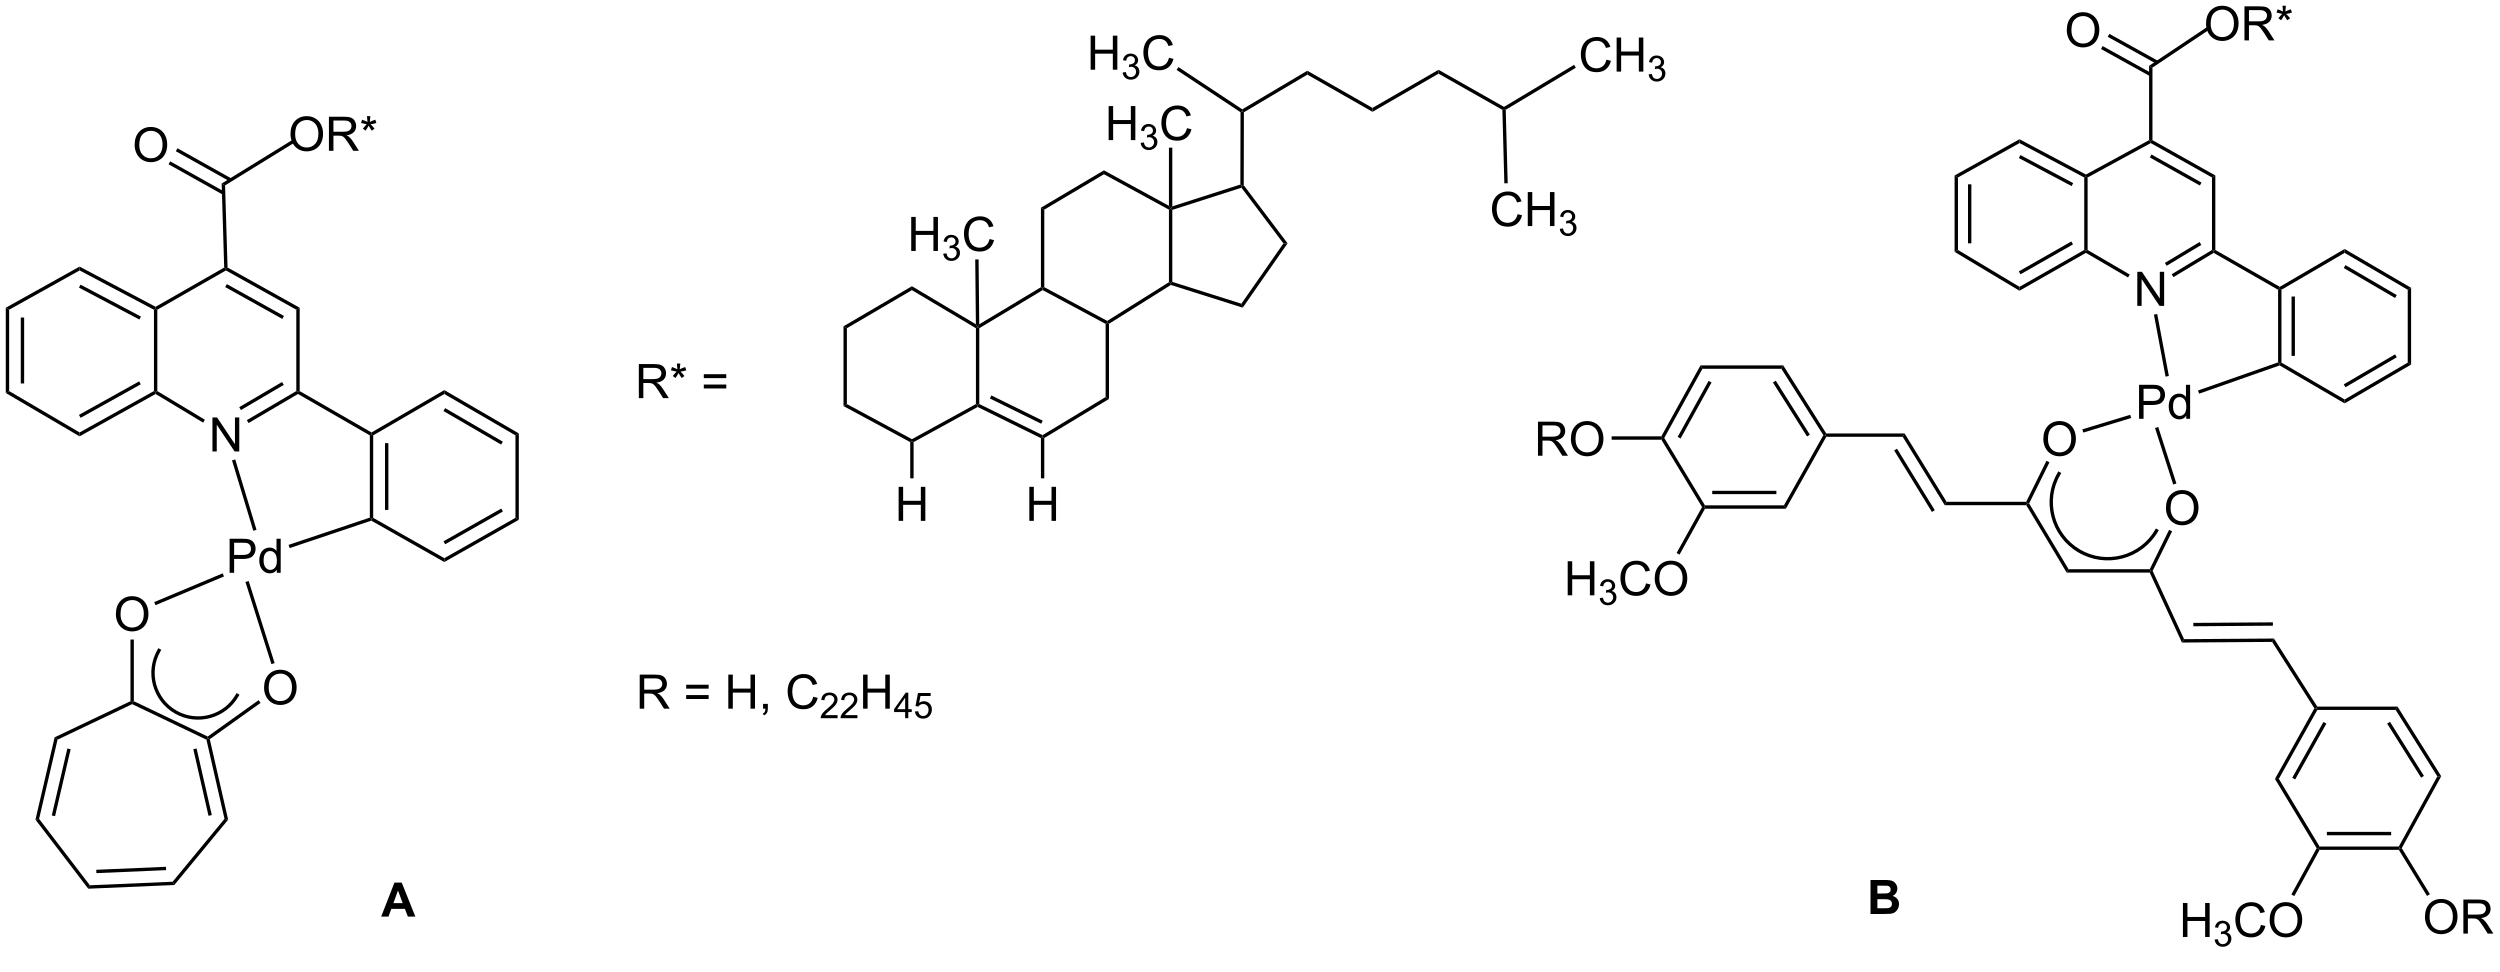 <?xml version="1.0" encoding="UTF-8"?>
<!DOCTYPE svg PUBLIC '-//W3C//DTD SVG 1.0//EN'
          'http://www.w3.org/TR/2001/REC-SVG-20010904/DTD/svg10.dtd'>
<svg stroke-dasharray="none" shape-rendering="auto" xmlns="http://www.w3.org/2000/svg" font-family="'Dialog'" text-rendering="auto" width="90" fill-opacity="1" color-interpolation="auto" color-rendering="auto" preserveAspectRatio="xMidYMid meet" font-size="12px" viewBox="0 0 90 35" fill="black" xmlns:xlink="http://www.w3.org/1999/xlink" stroke="black" image-rendering="auto" stroke-miterlimit="10" stroke-linecap="square" stroke-linejoin="miter" font-style="normal" stroke-width="1" height="35" stroke-dashoffset="0" font-weight="normal" stroke-opacity="1"
><!--Generated by the Batik Graphics2D SVG Generator--><defs id="genericDefs"
  /><g
  ><defs id="defs1"
    ><clipPath clipPathUnits="userSpaceOnUse" id="clipPath1"
      ><path d="M0.749 2.161 L433.192 2.161 L433.192 166.991 L0.749 166.991 L0.749 2.161 Z"
      /></clipPath
      ><clipPath clipPathUnits="userSpaceOnUse" id="clipPath2"
      ><path d="M-0.677 16.517 L-0.677 176.765 L419.741 176.765 L419.741 16.517 Z"
      /></clipPath
    ></defs
    ><g transform="scale(0.208,0.208) translate(-0.749,-2.161) matrix(1.029,0,0,1.029,1.446,-14.829)"
    ><path d="M366.49 174.117 L366.49 168.39 L367.248 168.39 L367.248 170.742 L370.225 170.742 L370.225 168.39 L370.983 168.39 L370.983 174.117 L370.225 174.117 L370.225 171.416 L367.248 171.416 L367.248 174.117 L366.49 174.117 Z" stroke="none" clip-path="url(#clipPath2)"
    /></g
    ><g transform="matrix(0.214,0,0,0.214,0.145,-3.536)"
    ><path d="M371.879 174.582 L372.406 174.512 Q372.498 174.961 372.715 175.158 Q372.934 175.355 373.248 175.355 Q373.619 175.355 373.875 175.097 Q374.133 174.84 374.133 174.459 Q374.133 174.095 373.895 173.861 Q373.658 173.625 373.291 173.625 Q373.143 173.625 372.92 173.683 L372.979 173.22 Q373.031 173.226 373.063 173.226 Q373.401 173.226 373.67 173.051 Q373.94 172.875 373.94 172.508 Q373.94 172.219 373.742 172.029 Q373.547 171.838 373.237 171.838 Q372.928 171.838 372.723 172.031 Q372.518 172.224 372.459 172.611 L371.932 172.517 Q372.029 171.986 372.371 171.695 Q372.715 171.404 373.225 171.404 Q373.576 171.404 373.871 171.554 Q374.168 171.705 374.325 171.967 Q374.481 172.226 374.481 172.519 Q374.481 172.799 374.33 173.027 Q374.182 173.256 373.889 173.39 Q374.27 173.478 374.481 173.756 Q374.692 174.031 374.692 174.447 Q374.692 175.01 374.281 175.402 Q373.871 175.793 373.244 175.793 Q372.68 175.793 372.305 175.457 Q371.932 175.119 371.879 174.582 Z" stroke="none" clip-path="url(#clipPath2)"
    /></g
    ><g transform="matrix(0.214,0,0,0.214,0.145,-3.536)"
    ><path d="M379.667 172.109 L380.425 172.299 Q380.188 173.234 379.568 173.726 Q378.949 174.215 378.055 174.215 Q377.128 174.215 376.548 173.838 Q375.969 173.46 375.665 172.747 Q375.363 172.031 375.363 171.21 Q375.363 170.314 375.704 169.65 Q376.048 168.984 376.678 168.637 Q377.308 168.291 378.066 168.291 Q378.925 168.291 379.511 168.728 Q380.097 169.166 380.329 169.96 L379.581 170.135 Q379.383 169.51 379.003 169.226 Q378.626 168.939 378.05 168.939 Q377.391 168.939 376.946 169.257 Q376.503 169.572 376.324 170.106 Q376.144 170.64 376.144 171.205 Q376.144 171.937 376.357 172.481 Q376.571 173.025 377.019 173.296 Q377.469 173.564 377.993 173.564 Q378.628 173.564 379.068 173.197 Q379.511 172.83 379.667 172.109 ZM381.13 171.327 Q381.13 169.9 381.895 169.096 Q382.661 168.288 383.872 168.288 Q384.663 168.288 385.299 168.669 Q385.937 169.046 386.27 169.723 Q386.606 170.4 386.606 171.26 Q386.606 172.132 386.255 172.82 Q385.903 173.507 385.257 173.861 Q384.614 174.215 383.866 174.215 Q383.059 174.215 382.421 173.825 Q381.786 173.432 381.458 172.757 Q381.13 172.08 381.13 171.327 ZM381.911 171.338 Q381.911 172.374 382.465 172.971 Q383.023 173.564 383.864 173.564 Q384.718 173.564 385.27 172.963 Q385.825 172.361 385.825 171.257 Q385.825 170.557 385.588 170.036 Q385.351 169.515 384.895 169.228 Q384.442 168.939 383.874 168.939 Q383.07 168.939 382.489 169.494 Q381.911 170.046 381.911 171.338 Z" stroke="none" clip-path="url(#clipPath2)"
    /></g
    ><g transform="matrix(0.214,0,0,0.214,0.145,-3.536)"
    ><path d="M407.257 170.788 Q407.257 169.361 408.023 168.556 Q408.788 167.749 409.999 167.749 Q410.791 167.749 411.426 168.129 Q412.064 168.506 412.398 169.184 Q412.734 169.861 412.734 170.72 Q412.734 171.592 412.382 172.28 Q412.031 172.967 411.385 173.321 Q410.741 173.676 409.994 173.676 Q409.187 173.676 408.549 173.285 Q407.913 172.892 407.585 172.217 Q407.257 171.54 407.257 170.788 ZM408.038 170.798 Q408.038 171.834 408.593 172.431 Q409.15 173.025 409.991 173.025 Q410.846 173.025 411.398 172.423 Q411.952 171.821 411.952 170.717 Q411.952 170.017 411.716 169.496 Q411.478 168.975 411.023 168.689 Q410.57 168.4 410.002 168.4 Q409.197 168.4 408.616 168.954 Q408.038 169.506 408.038 170.798 ZM413.722 173.577 L413.722 167.85 L416.261 167.85 Q417.027 167.85 417.425 168.004 Q417.824 168.157 418.06 168.548 Q418.3 168.939 418.3 169.413 Q418.3 170.022 417.904 170.441 Q417.511 170.858 416.685 170.97 Q416.988 171.116 417.144 171.256 Q417.475 171.561 417.772 172.017 L418.769 173.577 L417.816 173.577 L417.058 172.384 Q416.725 171.868 416.508 171.595 Q416.295 171.321 416.126 171.212 Q415.956 171.103 415.779 171.061 Q415.652 171.032 415.357 171.032 L414.48 171.032 L414.48 173.577 L413.722 173.577 ZM414.48 170.376 L416.107 170.376 Q416.628 170.376 416.92 170.269 Q417.214 170.163 417.365 169.926 Q417.519 169.689 417.519 169.413 Q417.519 169.006 417.222 168.746 Q416.928 168.483 416.292 168.483 L414.48 168.483 L414.48 170.376 Z" stroke="none" clip-path="url(#clipPath2)"
    /></g
    ><g transform="matrix(0.214,0,0,0.214,0.145,-3.536)"
    ><path d="M402.867 159.493 L403.026 159.209 L403.354 159.202 L408.091 166.946 L407.607 167.242 Z" stroke="none" clip-path="url(#clipPath2)"
    /></g
    ><g transform="matrix(0.214,0,0,0.214,0.145,-3.536)"
    ><path d="M366.377 124.616 L366.739 124.047 L381.856 123.937 L381.546 124.507 ZM368.3 121.877 L381.683 121.78 L381.679 121.213 L368.295 121.31 Z" stroke="none" clip-path="url(#clipPath2)"
    /></g
    ><g transform="matrix(0.214,0,0,0.214,0.145,-3.536)"
    ><path d="M381.546 124.507 L381.856 123.937 L389.145 135.386 L388.989 135.669 L388.659 135.679 Z" stroke="none" clip-path="url(#clipPath2)"
    /></g
    ><g transform="matrix(0.214,0,0,0.214,0.145,-3.536)"
    ><path d="M388.659 135.679 L388.989 135.669 L389.155 135.953 L382.678 147.542 L382.022 147.552 ZM390.179 137.98 L384.934 147.363 L385.429 147.64 L390.673 138.257 Z" stroke="none" clip-path="url(#clipPath2)"
    /></g
    ><g transform="matrix(0.214,0,0,0.214,0.145,-3.536)"
    ><path d="M382.022 147.552 L382.678 147.542 L389.529 158.926 L389.369 159.209 L389.042 159.216 Z" stroke="none" clip-path="url(#clipPath2)"
    /></g
    ><g transform="matrix(0.214,0,0,0.214,0.145,-3.536)"
    ><path d="M389.537 159.493 L389.369 159.209 L389.529 158.926 L402.858 158.926 L403.026 159.209 L402.867 159.493 ZM390.759 157.034 L401.572 157.034 L401.572 156.467 L390.759 156.467 Z" stroke="none" clip-path="url(#clipPath2)"
    /></g
    ><g transform="matrix(0.214,0,0,0.214,0.145,-3.536)"
    ><path d="M403.354 159.202 L403.026 159.209 L402.858 158.926 L409.341 147.126 L409.998 147.107 Z" stroke="none" clip-path="url(#clipPath2)"
    /></g
    ><g transform="matrix(0.214,0,0,0.214,0.145,-3.536)"
    ><path d="M409.998 147.107 L409.341 147.126 L402.329 135.953 L402.643 135.386 ZM407.089 147.048 L401.381 137.951 L400.901 138.252 L406.609 147.349 Z" stroke="none" clip-path="url(#clipPath2)"
    /></g
    ><g transform="matrix(0.214,0,0,0.214,0.145,-3.536)"
    ><path d="M389.155 135.953 L388.989 135.669 L389.145 135.386 L402.643 135.386 L402.329 135.953 Z" stroke="none" clip-path="url(#clipPath2)"
    /></g
    ><g transform="matrix(0.214,0,0,0.214,0.145,-3.536)"
    ><path d="M389.042 159.216 L389.369 159.209 L389.537 159.493 L385.281 167.264 L384.784 166.992 Z" stroke="none" clip-path="url(#clipPath2)"
    /></g
    ><g transform="matrix(0.214,0,0,0.214,0.145,-3.536)"
    ><path d="M358.869 67.979 L358.869 62.252 L359.647 62.252 L362.655 66.747 L362.655 62.252 L363.382 62.252 L363.382 67.979 L362.603 67.979 L359.595 63.479 L359.595 67.979 L358.869 67.979 Z" stroke="none" clip-path="url(#clipPath2)"
    /></g
    ><g transform="matrix(0.214,0,0,0.214,0.145,-3.536)"
    ><path d="M359.163 86.98 L359.163 81.253 L361.324 81.253 Q361.895 81.253 362.194 81.308 Q362.616 81.378 362.9 81.576 Q363.186 81.772 363.361 82.128 Q363.535 82.483 363.535 82.91 Q363.535 83.639 363.069 84.147 Q362.606 84.652 361.389 84.652 L359.921 84.652 L359.921 86.98 L359.163 86.98 ZM359.921 83.975 L361.402 83.975 Q362.137 83.975 362.444 83.701 Q362.754 83.428 362.754 82.933 Q362.754 82.574 362.572 82.319 Q362.389 82.061 362.093 81.98 Q361.902 81.928 361.387 81.928 L359.921 81.928 L359.921 83.975 ZM367.1 86.98 L367.1 86.457 Q366.707 87.074 365.942 87.074 Q365.444 87.074 365.027 86.8 Q364.613 86.527 364.384 86.037 Q364.155 85.545 364.155 84.91 Q364.155 84.287 364.361 83.782 Q364.569 83.277 364.983 83.009 Q365.397 82.738 365.91 82.738 Q366.285 82.738 366.577 82.897 Q366.871 83.053 367.053 83.308 L367.053 81.253 L367.754 81.253 L367.754 86.98 L367.1 86.98 ZM364.879 84.91 Q364.879 85.707 365.215 86.102 Q365.551 86.496 366.007 86.496 Q366.468 86.496 366.791 86.118 Q367.113 85.74 367.113 84.967 Q367.113 84.115 366.785 83.717 Q366.457 83.319 365.975 83.319 Q365.507 83.319 365.192 83.701 Q364.879 84.084 364.879 84.91 Z" stroke="none" clip-path="url(#clipPath2)"
    /></g
    ><g transform="matrix(0.214,0,0,0.214,0.145,-3.536)"
    ><path d="M328.7 58.575 L328.133 58.896 L328.133 46.042 L328.7 46.374 ZM330.954 57.457 L330.954 47.531 L330.388 47.531 L330.388 57.457 Z" stroke="none" clip-path="url(#clipPath2)"
    /></g
    ><g transform="matrix(0.214,0,0,0.214,0.145,-3.536)"
    ><path d="M328.133 58.896 L328.7 58.575 L339.053 64.776 L339.046 65.432 Z" stroke="none" clip-path="url(#clipPath2)"
    /></g
    ><g transform="matrix(0.214,0,0,0.214,0.145,-3.536)"
    ><path d="M339.046 65.432 L339.053 64.776 L349.943 58.57 L350.227 58.735 L350.225 59.062 ZM339.219 62.669 L348.051 57.636 L347.771 57.143 L338.938 62.176 Z" stroke="none" clip-path="url(#clipPath2)"
    /></g
    ><g transform="matrix(0.214,0,0,0.214,0.145,-3.536)"
    ><path d="M350.51 58.572 L350.227 58.735 L349.943 58.57 L349.943 46.378 L350.227 46.208 L350.51 46.377 Z" stroke="none" clip-path="url(#clipPath2)"
    /></g
    ><g transform="matrix(0.214,0,0,0.214,0.145,-3.536)"
    ><path d="M350.225 45.886 L350.227 46.208 L349.943 46.378 L339.053 40.592 L339.046 39.947 ZM348.082 47.327 L339.21 42.613 L338.944 43.114 L347.816 47.828 Z" stroke="none" clip-path="url(#clipPath2)"
    /></g
    ><g transform="matrix(0.214,0,0,0.214,0.145,-3.536)"
    ><path d="M328.7 46.374 L328.133 46.042 L339.046 39.947 L339.053 40.592 Z" stroke="none" clip-path="url(#clipPath2)"
    /></g
    ><g transform="matrix(0.214,0,0,0.214,0.145,-3.536)"
    ><path d="M350.225 59.062 L350.227 58.735 L350.51 58.572 L357.594 62.709 L357.308 63.198 Z" stroke="none" clip-path="url(#clipPath2)"
    /></g
    ><g transform="matrix(0.214,0,0,0.214,0.145,-3.536)"
    ><path d="M364.948 63.139 L364.655 62.653 L371.429 58.575 L371.713 58.735 L371.716 59.064 ZM363.801 61.235 L369.636 57.722 L369.344 57.236 L363.509 60.749 Z" stroke="none" clip-path="url(#clipPath2)"
    /></g
    ><g transform="matrix(0.214,0,0,0.214,0.145,-3.536)"
    ><path d="M371.996 58.571 L371.713 58.735 L371.429 58.575 L371.429 46.374 L371.996 46.042 Z" stroke="none" clip-path="url(#clipPath2)"
    /></g
    ><g transform="matrix(0.214,0,0,0.214,0.145,-3.536)"
    ><path d="M371.996 46.042 L371.429 46.374 L361.132 40.593 L361.134 40.269 L361.418 40.103 ZM369.668 47.239 L361.257 42.517 L360.979 43.012 L369.39 47.733 Z" stroke="none" clip-path="url(#clipPath2)"
    /></g
    ><g transform="matrix(0.214,0,0,0.214,0.145,-3.536)"
    ><path d="M350.51 46.377 L350.227 46.208 L350.225 45.886 L360.851 40.101 L361.134 40.269 L361.132 40.593 Z" stroke="none" clip-path="url(#clipPath2)"
    /></g
    ><g transform="matrix(0.214,0,0,0.214,0.145,-3.536)"
    ><path d="M371.716 59.064 L371.713 58.735 L371.996 58.571 L382.834 64.777 L382.835 65.104 L382.552 65.269 Z" stroke="none" clip-path="url(#clipPath2)"
    /></g
    ><g transform="matrix(0.214,0,0,0.214,0.145,-3.536)"
    ><path d="M382.552 65.269 L382.835 65.104 L383.119 65.267 L383.119 77.523 L382.835 77.686 L382.552 77.485 ZM384.817 66.404 L384.817 76.386 L385.383 76.386 L385.383 66.404 Z" stroke="none" clip-path="url(#clipPath2)"
    /></g
    ><g transform="matrix(0.214,0,0,0.214,0.145,-3.536)"
    ><path d="M382.805 77.997 L382.835 77.686 L383.119 77.523 L393.743 83.727 L393.743 84.383 Z" stroke="none" clip-path="url(#clipPath2)"
    /></g
    ><g transform="matrix(0.214,0,0,0.214,0.145,-3.536)"
    ><path d="M393.743 84.383 L393.743 83.727 L404.362 77.523 L404.929 77.849 ZM393.885 81.668 L402.516 76.626 L402.23 76.137 L393.599 81.178 Z" stroke="none" clip-path="url(#clipPath2)"
    /></g
    ><g transform="matrix(0.214,0,0,0.214,0.145,-3.536)"
    ><path d="M404.929 77.849 L404.362 77.523 L404.362 65.267 L404.929 64.941 Z" stroke="none" clip-path="url(#clipPath2)"
    /></g
    ><g transform="matrix(0.214,0,0,0.214,0.145,-3.536)"
    ><path d="M404.929 64.941 L404.362 65.267 L393.743 59.063 L393.743 58.407 ZM402.516 66.164 L393.885 61.123 L393.599 61.612 L402.23 66.653 Z" stroke="none" clip-path="url(#clipPath2)"
    /></g
    ><g transform="matrix(0.214,0,0,0.214,0.145,-3.536)"
    ><path d="M383.119 65.267 L382.835 65.104 L382.834 64.777 L393.743 58.407 L393.743 59.063 Z" stroke="none" clip-path="url(#clipPath2)"
    /></g
    ><g transform="matrix(0.214,0,0,0.214,0.145,-3.536)"
    ><path d="M361.662 69.449 L362.219 69.344 L364.179 79.776 L363.622 79.881 Z" stroke="none" clip-path="url(#clipPath2)"
    /></g
    ><g transform="matrix(0.214,0,0,0.214,0.145,-3.536)"
    ><path d="M382.552 77.485 L382.835 77.686 L382.805 77.997 L369.268 82.75 L369.08 82.215 Z" stroke="none" clip-path="url(#clipPath2)"
    /></g
    ><g transform="matrix(0.214,0,0,0.214,0.145,-3.536)"
    ><path d="M347.005 21.614 Q347.005 20.187 347.77 19.382 Q348.536 18.575 349.747 18.575 Q350.539 18.575 351.174 18.955 Q351.812 19.333 352.145 20.01 Q352.481 20.687 352.481 21.546 Q352.481 22.419 352.13 23.106 Q351.778 23.794 351.132 24.148 Q350.489 24.502 349.742 24.502 Q348.935 24.502 348.296 24.111 Q347.661 23.718 347.333 23.044 Q347.005 22.366 347.005 21.614 ZM347.786 21.624 Q347.786 22.661 348.341 23.257 Q348.898 23.851 349.739 23.851 Q350.593 23.851 351.145 23.249 Q351.7 22.648 351.7 21.544 Q351.7 20.843 351.463 20.322 Q351.226 19.801 350.77 19.515 Q350.317 19.226 349.75 19.226 Q348.945 19.226 348.364 19.781 Q347.786 20.333 347.786 21.624 Z" stroke="none" clip-path="url(#clipPath2)"
    /></g
    ><g transform="matrix(0.214,0,0,0.214,0.145,-3.536)"
    ><path d="M361.418 27.898 L360.851 27.595 L370.91 20.868 L371.225 21.339 Z" stroke="none" clip-path="url(#clipPath2)"
    /></g
    ><g transform="matrix(0.214,0,0,0.214,0.145,-3.536)"
    ><path d="M362.368 26.766 L354.172 22.22 L353.897 22.716 L362.093 27.261 ZM361.272 28.839 L353.035 24.271 L352.76 24.767 L360.997 29.335 Z" stroke="none" clip-path="url(#clipPath2)"
    /></g
    ><g transform="matrix(0.214,0,0,0.214,0.145,-3.536)"
    ><path d="M18.817 119.855 Q18.817 118.428 19.583 117.624 Q20.349 116.816 21.56 116.816 Q22.351 116.816 22.987 117.197 Q23.625 117.574 23.958 118.251 Q24.294 118.928 24.294 119.788 Q24.294 120.66 23.942 121.347 Q23.591 122.035 22.945 122.389 Q22.302 122.743 21.554 122.743 Q20.747 122.743 20.109 122.353 Q19.474 121.96 19.145 121.285 Q18.817 120.608 18.817 119.855 ZM19.599 119.866 Q19.599 120.902 20.153 121.499 Q20.711 122.092 21.552 122.092 Q22.406 122.092 22.958 121.491 Q23.513 120.889 23.513 119.785 Q23.513 119.085 23.276 118.564 Q23.039 118.043 22.583 117.756 Q22.13 117.467 21.562 117.467 Q20.758 117.467 20.177 118.022 Q19.599 118.574 19.599 119.866 Z" stroke="none" clip-path="url(#clipPath2)"
    /></g
    ><g transform="matrix(0.214,0,0,0.214,0.145,-3.536)"
    ><path d="M43.744 132.228 Q43.744 130.801 44.509 129.996 Q45.275 129.189 46.486 129.189 Q47.278 129.189 47.913 129.569 Q48.551 129.947 48.884 130.624 Q49.22 131.301 49.22 132.16 Q49.22 133.033 48.869 133.72 Q48.517 134.408 47.871 134.762 Q47.228 135.116 46.481 135.116 Q45.673 135.116 45.035 134.726 Q44.4 134.332 44.072 133.658 Q43.744 132.981 43.744 132.228 ZM44.525 132.239 Q44.525 133.275 45.08 133.871 Q45.637 134.465 46.478 134.465 Q47.332 134.465 47.884 133.864 Q48.439 133.262 48.439 132.158 Q48.439 131.457 48.202 130.936 Q47.965 130.416 47.509 130.129 Q47.056 129.84 46.489 129.84 Q45.684 129.84 45.103 130.395 Q44.525 130.947 44.525 132.239 Z" stroke="none" clip-path="url(#clipPath2)"
    /></g
    ><g transform="matrix(0.214,0,0,0.214,0.145,-3.536)"
    ><path d="M8.513 140.557 L9.003 140.951 L5.899 154.28 L5.286 154.411 ZM10.654 142.438 L8.031 153.697 L8.584 153.825 L11.206 142.566 Z" stroke="none" clip-path="url(#clipPath2)"
    /></g
    ><g transform="matrix(0.214,0,0,0.214,0.145,-3.536)"
    ><path d="M5.286 154.411 L5.899 154.28 L14.439 165.448 L14.169 166.027 Z" stroke="none" clip-path="url(#clipPath2)"
    /></g
    ><g transform="matrix(0.214,0,0,0.214,0.145,-3.536)"
    ><path d="M14.169 166.027 L14.439 165.448 L28.366 164.85 L28.643 165.406 ZM15.539 163.407 L27.268 162.904 L27.244 162.338 L15.514 162.841 Z" stroke="none" clip-path="url(#clipPath2)"
    /></g
    ><g transform="matrix(0.214,0,0,0.214,0.145,-3.536)"
    ><path d="M28.643 165.406 L28.366 164.85 L37.09 154.273 L37.705 154.418 Z" stroke="none" clip-path="url(#clipPath2)"
    /></g
    ><g transform="matrix(0.214,0,0,0.214,0.145,-3.536)"
    ><path d="M37.705 154.418 L37.09 154.273 L34.048 140.951 L34.294 140.754 L34.612 140.875 ZM34.953 153.638 L32.394 142.432 L31.841 142.558 L34.4 153.764 Z" stroke="none" clip-path="url(#clipPath2)"
    /></g
    ><g transform="matrix(0.214,0,0,0.214,0.145,-3.536)"
    ><path d="M34.265 140.426 L34.294 140.754 L34.048 140.951 L21.554 134.975 L21.554 134.661 L21.838 134.482 Z" stroke="none" clip-path="url(#clipPath2)"
    /></g
    ><g transform="matrix(0.214,0,0,0.214,0.145,-3.536)"
    ><path d="M9.003 140.951 L8.513 140.557 L21.271 134.482 L21.554 134.661 L21.554 134.975 Z" stroke="none" clip-path="url(#clipPath2)"
    /></g
    ><g transform="matrix(0.214,0,0,0.214,0.145,-3.536)"
    ><path d="M21.838 134.482 L21.554 134.661 L21.271 134.482 L21.271 124.109 L21.838 124.109 Z" stroke="none" clip-path="url(#clipPath2)"
    /></g
    ><g transform="matrix(0.214,0,0,0.214,0.145,-3.536)"
    ><path d="M34.612 140.875 L34.294 140.754 L34.265 140.426 L42.822 134.309 L43.152 134.77 Z" stroke="none" clip-path="url(#clipPath2)"
    /></g
    ><g transform="matrix(0.214,0,0,0.214,0.145,-3.536)"
    ><path d="M35.06 92.475 L35.06 86.749 L35.838 86.749 L38.846 91.243 L38.846 86.749 L39.573 86.749 L39.573 92.475 L38.794 92.475 L35.786 87.975 L35.786 92.475 L35.06 92.475 Z" stroke="none" clip-path="url(#clipPath2)"
    /></g
    ><g transform="matrix(0.214,0,0,0.214,0.145,-3.536)"
    ><path d="M21.973 40.919 Q21.973 39.492 22.738 38.687 Q23.504 37.88 24.715 37.88 Q25.507 37.88 26.142 38.26 Q26.78 38.638 27.113 39.315 Q27.449 39.992 27.449 40.851 Q27.449 41.723 27.098 42.411 Q26.746 43.098 26.1 43.453 Q25.457 43.807 24.71 43.807 Q23.902 43.807 23.265 43.416 Q22.629 43.023 22.301 42.348 Q21.973 41.671 21.973 40.919 ZM22.754 40.929 Q22.754 41.966 23.309 42.562 Q23.866 43.156 24.707 43.156 Q25.561 43.156 26.113 42.554 Q26.668 41.953 26.668 40.848 Q26.668 40.148 26.431 39.627 Q26.194 39.106 25.738 38.82 Q25.285 38.531 24.718 38.531 Q23.913 38.531 23.332 39.085 Q22.754 39.638 22.754 40.929 Z" stroke="none" clip-path="url(#clipPath2)"
    /></g
    ><g transform="matrix(0.214,0,0,0.214,0.145,-3.536)"
    ><path d="M37.95 112.882 L37.95 107.155 L40.111 107.155 Q40.681 107.155 40.981 107.21 Q41.403 107.28 41.687 107.478 Q41.973 107.673 42.147 108.03 Q42.322 108.384 42.322 108.811 Q42.322 109.54 41.856 110.048 Q41.392 110.553 40.176 110.553 L38.707 110.553 L38.707 112.882 L37.95 112.882 ZM38.707 109.876 L40.189 109.876 Q40.923 109.876 41.231 109.603 Q41.541 109.329 41.541 108.835 Q41.541 108.475 41.358 108.22 Q41.176 107.962 40.879 107.882 Q40.689 107.829 40.173 107.829 L38.707 107.829 L38.707 109.876 ZM45.887 112.882 L45.887 112.358 Q45.494 112.975 44.728 112.975 Q44.231 112.975 43.814 112.702 Q43.4 112.428 43.171 111.939 Q42.942 111.447 42.942 110.811 Q42.942 110.189 43.147 109.684 Q43.356 109.178 43.77 108.91 Q44.184 108.639 44.697 108.639 Q45.072 108.639 45.364 108.798 Q45.658 108.954 45.84 109.21 L45.84 107.155 L46.541 107.155 L46.541 112.882 L45.887 112.882 ZM43.666 110.811 Q43.666 111.608 44.002 112.004 Q44.337 112.397 44.793 112.397 Q45.254 112.397 45.577 112.019 Q45.9 111.642 45.9 110.868 Q45.9 110.017 45.572 109.618 Q45.244 109.22 44.762 109.22 Q44.293 109.22 43.978 109.603 Q43.666 109.986 43.666 110.811 Z" stroke="none" clip-path="url(#clipPath2)"
    /></g
    ><g transform="matrix(0.214,0,0,0.214,0.145,-3.536)"
    ><path d="M0.295 68.292 L0.862 68.625 L0.862 82.311 L0.295 82.636 ZM2.818 69.94 L2.818 81.03 L3.385 81.03 L3.385 69.94 Z" stroke="none" clip-path="url(#clipPath2)"
    /></g
    ><g transform="matrix(0.214,0,0,0.214,0.145,-3.536)"
    ><path d="M0.295 82.636 L0.862 82.311 L12.712 89.274 L12.705 89.927 Z" stroke="none" clip-path="url(#clipPath2)"
    /></g
    ><g transform="matrix(0.214,0,0,0.214,0.145,-3.536)"
    ><path d="M12.705 89.927 L12.712 89.274 L25.221 82.307 L25.505 82.474 L25.499 82.801 ZM12.881 86.811 L23.006 81.172 L22.73 80.677 L12.605 86.315 Z" stroke="none" clip-path="url(#clipPath2)"
    /></g
    ><g transform="matrix(0.214,0,0,0.214,0.145,-3.536)"
    ><path d="M25.788 82.314 L25.505 82.474 L25.221 82.307 L25.221 68.629 L25.505 68.459 L25.788 68.623 Z" stroke="none" clip-path="url(#clipPath2)"
    /></g
    ><g transform="matrix(0.214,0,0,0.214,0.145,-3.536)"
    ><path d="M25.499 68.135 L25.505 68.459 L25.221 68.629 L12.712 62.016 L12.705 61.371 ZM23.032 69.778 L12.874 64.408 L12.609 64.909 L22.767 70.279 Z" stroke="none" clip-path="url(#clipPath2)"
    /></g
    ><g transform="matrix(0.214,0,0,0.214,0.145,-3.536)"
    ><path d="M0.862 68.625 L0.295 68.292 L12.705 61.371 L12.712 62.016 Z" stroke="none" clip-path="url(#clipPath2)"
    /></g
    ><g transform="matrix(0.214,0,0,0.214,0.145,-3.536)"
    ><path d="M25.499 82.801 L25.505 82.474 L25.788 82.314 L33.789 87.137 L33.496 87.623 Z" stroke="none" clip-path="url(#clipPath2)"
    /></g
    ><g transform="matrix(0.214,0,0,0.214,0.145,-3.536)"
    ><path d="M41.136 87.689 L40.849 87.2 L49.167 82.311 L49.45 82.474 L49.452 82.802 ZM39.853 85.507 L47.063 81.269 L46.775 80.781 L39.566 85.018 Z" stroke="none" clip-path="url(#clipPath2)"
    /></g
    ><g transform="matrix(0.214,0,0,0.214,0.145,-3.536)"
    ><path d="M49.734 82.31 L49.45 82.474 L49.167 82.311 L49.167 68.625 L49.734 68.292 Z" stroke="none" clip-path="url(#clipPath2)"
    /></g
    ><g transform="matrix(0.214,0,0,0.214,0.145,-3.536)"
    ><path d="M49.734 68.292 L49.167 68.625 L37.327 62.019 L37.325 61.694 L37.604 61.524 ZM47.089 69.678 L37.479 64.317 L37.203 64.812 L46.813 70.174 Z" stroke="none" clip-path="url(#clipPath2)"
    /></g
    ><g transform="matrix(0.214,0,0,0.214,0.145,-3.536)"
    ><path d="M25.788 68.623 L25.505 68.459 L25.499 68.135 L37.037 61.532 L37.325 61.694 L37.327 62.019 Z" stroke="none" clip-path="url(#clipPath2)"
    /></g
    ><g transform="matrix(0.214,0,0,0.214,0.145,-3.536)"
    ><path d="M49.452 82.802 L49.45 82.474 L49.734 82.31 L61.818 89.273 L61.819 89.6 L61.535 89.764 Z" stroke="none" clip-path="url(#clipPath2)"
    /></g
    ><g transform="matrix(0.214,0,0,0.214,0.145,-3.536)"
    ><path d="M61.535 89.764 L61.819 89.6 L62.102 89.763 L62.102 103.636 L61.819 103.801 L61.535 103.597 ZM64.091 91.07 L64.091 102.312 L64.658 102.312 L64.658 91.07 Z" stroke="none" clip-path="url(#clipPath2)"
    /></g
    ><g transform="matrix(0.214,0,0,0.214,0.145,-3.536)"
    ><path d="M61.789 104.11 L61.819 103.801 L62.102 103.636 L74.067 110.421 L74.067 111.073 Z" stroke="none" clip-path="url(#clipPath2)"
    /></g
    ><g transform="matrix(0.214,0,0,0.214,0.145,-3.536)"
    ><path d="M74.067 111.073 L74.067 110.421 L86.033 103.636 L86.6 103.966 ZM74.207 108.08 L83.922 102.571 L83.642 102.078 L73.928 107.586 Z" stroke="none" clip-path="url(#clipPath2)"
    /></g
    ><g transform="matrix(0.214,0,0,0.214,0.145,-3.536)"
    ><path d="M86.6 103.966 L86.033 103.636 L86.033 89.763 L86.6 89.437 Z" stroke="none" clip-path="url(#clipPath2)"
    /></g
    ><g transform="matrix(0.214,0,0,0.214,0.145,-3.536)"
    ><path d="M86.6 89.437 L86.033 89.763 L74.067 82.802 L74.067 82.146 ZM83.908 90.822 L74.21 85.18 L73.925 85.67 L83.623 91.312 Z" stroke="none" clip-path="url(#clipPath2)"
    /></g
    ><g transform="matrix(0.214,0,0,0.214,0.145,-3.536)"
    ><path d="M62.102 89.763 L61.819 89.6 L61.818 89.273 L74.067 82.146 L74.067 82.802 Z" stroke="none" clip-path="url(#clipPath2)"
    /></g
    ><g transform="matrix(0.214,0,0,0.214,0.145,-3.536)"
    ><path d="M37.185 47.71 L36.609 47.4 L48.512 40.063 L48.809 40.546 Z" stroke="none" clip-path="url(#clipPath2)"
    /></g
    ><g transform="matrix(0.214,0,0,0.214,0.145,-3.536)"
    ><path d="M38.26 46.553 L29.179 41.469 L28.902 41.964 L37.983 47.047 ZM37.08 48.773 L27.951 43.663 L27.674 44.157 L36.803 49.267 Z" stroke="none" clip-path="url(#clipPath2)"
    /></g
    ><g transform="matrix(0.214,0,0,0.214,0.145,-3.536)"
    ><path d="M38.352 93.975 L38.895 93.811 L42.474 105.648 L41.931 105.812 Z" stroke="none" clip-path="url(#clipPath2)"
    /></g
    ><g transform="matrix(0.214,0,0,0.214,0.145,-3.536)"
    ><path d="M61.535 103.597 L61.819 103.801 L61.789 104.11 L48.051 108.722 L47.87 108.184 Z" stroke="none" clip-path="url(#clipPath2)"
    /></g
    ><g transform="matrix(0.214,0,0,0.214,0.145,-3.536)"
    ><path d="M37.604 61.524 L37.325 61.694 L37.037 61.532 L36.609 47.4 L37.185 47.71 Z" stroke="none" clip-path="url(#clipPath2)"
    /></g
    ><g transform="matrix(0.214,0,0,0.214,0.145,-3.536)"
    ><path d="M172.48 104.144 L172.48 98.418 L173.238 98.418 L173.238 100.769 L176.215 100.769 L176.215 98.418 L176.973 98.418 L176.973 104.144 L176.215 104.144 L176.215 101.444 L173.238 101.444 L173.238 104.144 L172.48 104.144 Z" stroke="none" clip-path="url(#clipPath2)"
    /></g
    ><g transform="matrix(0.214,0,0,0.214,0.145,-3.536)"
    ><path d="M182.794 28.25 L182.794 22.523 L183.552 22.523 L183.552 24.875 L186.528 24.875 L186.528 22.523 L187.286 22.523 L187.286 28.25 L186.528 28.25 L186.528 25.549 L183.552 25.549 L183.552 28.25 L182.794 28.25 Z" stroke="none" clip-path="url(#clipPath2)"
    /></g
    ><g transform="matrix(0.214,0,0,0.214,0.145,-3.536)"
    ><path d="M188.183 28.715 L188.71 28.645 Q188.802 29.094 189.018 29.291 Q189.237 29.489 189.552 29.489 Q189.923 29.489 190.179 29.231 Q190.436 28.973 190.436 28.592 Q190.436 28.229 190.198 27.994 Q189.962 27.758 189.595 27.758 Q189.446 27.758 189.224 27.817 L189.282 27.354 Q189.335 27.36 189.366 27.36 Q189.704 27.36 189.974 27.184 Q190.243 27.008 190.243 26.641 Q190.243 26.352 190.046 26.163 Q189.851 25.971 189.54 25.971 Q189.231 25.971 189.026 26.165 Q188.821 26.358 188.763 26.744 L188.235 26.651 Q188.333 26.119 188.675 25.828 Q189.018 25.538 189.528 25.538 Q189.88 25.538 190.175 25.688 Q190.472 25.838 190.628 26.1 Q190.784 26.36 190.784 26.653 Q190.784 26.932 190.634 27.16 Q190.485 27.389 190.192 27.524 Q190.573 27.612 190.784 27.889 Q190.995 28.165 190.995 28.581 Q190.995 29.143 190.585 29.535 Q190.175 29.926 189.548 29.926 Q188.983 29.926 188.608 29.59 Q188.235 29.252 188.183 28.715 Z" stroke="none" clip-path="url(#clipPath2)"
    /></g
    ><g transform="matrix(0.214,0,0,0.214,0.145,-3.536)"
    ><path d="M195.971 26.242 L196.728 26.432 Q196.492 27.367 195.872 27.859 Q195.252 28.349 194.359 28.349 Q193.432 28.349 192.851 27.971 Q192.273 27.594 191.968 26.88 Q191.666 26.164 191.666 25.344 Q191.666 24.448 192.007 23.784 Q192.351 23.117 192.981 22.771 Q193.611 22.424 194.369 22.424 Q195.228 22.424 195.814 22.862 Q196.4 23.299 196.632 24.094 L195.885 24.268 Q195.687 23.643 195.307 23.359 Q194.929 23.073 194.353 23.073 Q193.695 23.073 193.249 23.391 Q192.807 23.706 192.627 24.24 Q192.447 24.773 192.447 25.338 Q192.447 26.07 192.661 26.615 Q192.874 27.159 193.322 27.43 Q193.773 27.698 194.296 27.698 Q194.932 27.698 195.372 27.331 Q195.814 26.963 195.971 26.242 Z" stroke="none" clip-path="url(#clipPath2)"
    /></g
    ><g transform="matrix(0.214,0,0,0.214,0.145,-3.536)"
    ><path d="M269.565 26.561 L270.322 26.752 Q270.086 27.686 269.466 28.179 Q268.846 28.668 267.953 28.668 Q267.026 28.668 266.445 28.291 Q265.867 27.913 265.562 27.199 Q265.26 26.483 265.26 25.663 Q265.26 24.767 265.601 24.103 Q265.945 23.436 266.575 23.09 Q267.205 22.744 267.963 22.744 Q268.822 22.744 269.408 23.181 Q269.994 23.619 270.226 24.413 L269.479 24.587 Q269.281 23.962 268.901 23.679 Q268.523 23.392 267.947 23.392 Q267.289 23.392 266.843 23.71 Q266.401 24.025 266.221 24.559 Q266.041 25.093 266.041 25.658 Q266.041 26.39 266.255 26.934 Q266.468 27.478 266.916 27.749 Q267.367 28.017 267.89 28.017 Q268.526 28.017 268.966 27.65 Q269.408 27.283 269.565 26.561 ZM271.279 28.569 L271.279 22.843 L272.037 22.843 L272.037 25.194 L275.014 25.194 L275.014 22.843 L275.772 22.843 L275.772 28.569 L275.014 28.569 L275.014 25.869 L272.037 25.869 L272.037 28.569 L271.279 28.569 Z" stroke="none" clip-path="url(#clipPath2)"
    /></g
    ><g transform="matrix(0.214,0,0,0.214,0.145,-3.536)"
    ><path d="M276.668 29.034 L277.195 28.964 Q277.287 29.413 277.504 29.611 Q277.723 29.808 278.037 29.808 Q278.408 29.808 278.664 29.55 Q278.922 29.292 278.922 28.911 Q278.922 28.548 278.684 28.314 Q278.447 28.077 278.08 28.077 Q277.932 28.077 277.709 28.136 L277.768 27.673 Q277.82 27.679 277.852 27.679 Q278.19 27.679 278.459 27.503 Q278.729 27.327 278.729 26.96 Q278.729 26.671 278.531 26.482 Q278.336 26.29 278.026 26.29 Q277.717 26.29 277.512 26.484 Q277.307 26.677 277.248 27.064 L276.721 26.97 Q276.818 26.439 277.16 26.148 Q277.504 25.857 278.014 25.857 Q278.365 25.857 278.66 26.007 Q278.957 26.157 279.113 26.419 Q279.27 26.679 279.27 26.972 Q279.27 27.251 279.119 27.48 Q278.971 27.708 278.678 27.843 Q279.059 27.931 279.27 28.208 Q279.481 28.484 279.481 28.9 Q279.481 29.462 279.07 29.855 Q278.66 30.245 278.033 30.245 Q277.469 30.245 277.094 29.909 Q276.721 29.572 276.668 29.034 Z" stroke="none" clip-path="url(#clipPath2)"
    /></g
    ><g transform="matrix(0.214,0,0,0.214,0.145,-3.536)"
    ><path d="M254.614 52.55 L255.372 52.74 Q255.135 53.675 254.515 54.167 Q253.895 54.657 253.002 54.657 Q252.075 54.657 251.494 54.279 Q250.916 53.902 250.611 53.188 Q250.309 52.472 250.309 51.652 Q250.309 50.756 250.65 50.092 Q250.994 49.425 251.625 49.079 Q252.255 48.732 253.012 48.732 Q253.872 48.732 254.458 49.17 Q255.044 49.607 255.275 50.402 L254.528 50.576 Q254.33 49.951 253.95 49.667 Q253.572 49.381 252.997 49.381 Q252.338 49.381 251.893 49.698 Q251.45 50.014 251.27 50.547 Q251.091 51.081 251.091 51.646 Q251.091 52.378 251.304 52.922 Q251.518 53.467 251.966 53.737 Q252.416 54.006 252.94 54.006 Q253.575 54.006 254.015 53.639 Q254.458 53.271 254.614 52.55 ZM256.329 54.558 L256.329 48.831 L257.087 48.831 L257.087 51.183 L260.063 51.183 L260.063 48.831 L260.821 48.831 L260.821 54.558 L260.063 54.558 L260.063 51.857 L257.087 51.857 L257.087 54.558 L256.329 54.558 Z" stroke="none" clip-path="url(#clipPath2)"
    /></g
    ><g transform="matrix(0.214,0,0,0.214,0.145,-3.536)"
    ><path d="M261.718 55.023 L262.245 54.953 Q262.337 55.402 262.553 55.599 Q262.772 55.797 263.087 55.797 Q263.458 55.797 263.714 55.539 Q263.971 55.281 263.971 54.9 Q263.971 54.537 263.733 54.302 Q263.497 54.066 263.13 54.066 Q262.981 54.066 262.759 54.125 L262.817 53.662 Q262.87 53.668 262.901 53.668 Q263.239 53.668 263.509 53.492 Q263.778 53.316 263.778 52.949 Q263.778 52.66 263.581 52.47 Q263.385 52.279 263.075 52.279 Q262.766 52.279 262.561 52.472 Q262.356 52.666 262.298 53.052 L261.77 52.959 Q261.868 52.427 262.21 52.136 Q262.553 51.845 263.063 51.845 Q263.415 51.845 263.71 51.996 Q264.007 52.146 264.163 52.408 Q264.319 52.668 264.319 52.961 Q264.319 53.24 264.169 53.468 Q264.02 53.697 263.727 53.832 Q264.108 53.919 264.319 54.197 Q264.53 54.472 264.53 54.888 Q264.53 55.451 264.12 55.843 Q263.71 56.234 263.083 56.234 Q262.518 56.234 262.143 55.898 Q261.77 55.56 261.718 55.023 Z" stroke="none" clip-path="url(#clipPath2)"
    /></g
    ><g transform="matrix(0.214,0,0,0.214,0.145,-3.536)"
    ><path d="M150.494 104.144 L150.494 98.418 L151.252 98.418 L151.252 100.769 L154.229 100.769 L154.229 98.418 L154.986 98.418 L154.986 104.144 L154.229 104.144 L154.229 101.444 L151.252 101.444 L151.252 104.144 L150.494 104.144 Z" stroke="none" clip-path="url(#clipPath2)"
    /></g
    ><g transform="matrix(0.214,0,0,0.214,0.145,-3.536)"
    ><path d="M152.613 58.74 L152.613 53.014 L153.371 53.014 L153.371 55.365 L156.347 55.365 L156.347 53.014 L157.105 53.014 L157.105 58.74 L156.347 58.74 L156.347 56.04 L153.371 56.04 L153.371 58.74 L152.613 58.74 Z" stroke="none" clip-path="url(#clipPath2)"
    /></g
    ><g transform="matrix(0.214,0,0,0.214,0.145,-3.536)"
    ><path d="M158.002 59.206 L158.529 59.135 Q158.621 59.584 158.838 59.782 Q159.056 59.979 159.371 59.979 Q159.742 59.979 159.998 59.721 Q160.256 59.463 160.256 59.083 Q160.256 58.719 160.017 58.485 Q159.781 58.248 159.414 58.248 Q159.265 58.248 159.043 58.307 L159.101 57.844 Q159.154 57.85 159.185 57.85 Q159.523 57.85 159.793 57.674 Q160.062 57.498 160.062 57.131 Q160.062 56.842 159.865 56.653 Q159.67 56.461 159.359 56.461 Q159.051 56.461 158.845 56.655 Q158.64 56.848 158.582 57.235 L158.054 57.141 Q158.152 56.61 158.494 56.319 Q158.838 56.028 159.347 56.028 Q159.699 56.028 159.994 56.178 Q160.291 56.329 160.447 56.59 Q160.603 56.85 160.603 57.143 Q160.603 57.422 160.453 57.651 Q160.304 57.879 160.012 58.014 Q160.392 58.102 160.603 58.379 Q160.814 58.655 160.814 59.071 Q160.814 59.633 160.404 60.026 Q159.994 60.416 159.367 60.416 Q158.803 60.416 158.428 60.081 Q158.054 59.743 158.002 59.206 Z" stroke="none" clip-path="url(#clipPath2)"
    /></g
    ><g transform="matrix(0.214,0,0,0.214,0.145,-3.536)"
    ><path d="M165.79 56.733 L166.548 56.923 Q166.311 57.858 165.691 58.35 Q165.071 58.839 164.178 58.839 Q163.251 58.839 162.67 58.462 Q162.092 58.084 161.787 57.37 Q161.485 56.654 161.485 55.834 Q161.485 54.938 161.826 54.274 Q162.17 53.608 162.8 53.261 Q163.431 52.915 164.188 52.915 Q165.048 52.915 165.634 53.352 Q166.22 53.79 166.451 54.584 L165.704 54.758 Q165.506 54.133 165.126 53.85 Q164.748 53.563 164.173 53.563 Q163.514 53.563 163.069 53.881 Q162.626 54.196 162.446 54.73 Q162.267 55.264 162.267 55.829 Q162.267 56.561 162.48 57.105 Q162.694 57.649 163.142 57.92 Q163.592 58.188 164.115 58.188 Q164.751 58.188 165.191 57.821 Q165.634 57.454 165.79 56.733 Z" stroke="none" clip-path="url(#clipPath2)"
    /></g
    ><g transform="matrix(0.214,0,0,0.214,0.145,-3.536)"
    ><path d="M185.823 40.092 L185.823 34.366 L186.58 34.366 L186.58 36.717 L189.557 36.717 L189.557 34.366 L190.315 34.366 L190.315 40.092 L189.557 40.092 L189.557 37.392 L186.58 37.392 L186.58 40.092 L185.823 40.092 Z" stroke="none" clip-path="url(#clipPath2)"
    /></g
    ><g transform="matrix(0.214,0,0,0.214,0.145,-3.536)"
    ><path d="M191.211 40.557 L191.739 40.487 Q191.83 40.936 192.047 41.134 Q192.266 41.331 192.58 41.331 Q192.952 41.331 193.207 41.073 Q193.465 40.815 193.465 40.434 Q193.465 40.071 193.227 39.837 Q192.991 39.6 192.623 39.6 Q192.475 39.6 192.252 39.659 L192.311 39.196 Q192.364 39.202 192.395 39.202 Q192.733 39.202 193.002 39.026 Q193.272 38.85 193.272 38.483 Q193.272 38.194 193.075 38.005 Q192.879 37.813 192.569 37.813 Q192.26 37.813 192.055 38.007 Q191.85 38.2 191.791 38.587 L191.264 38.493 Q191.362 37.962 191.703 37.671 Q192.047 37.38 192.557 37.38 Q192.909 37.38 193.203 37.53 Q193.5 37.681 193.657 37.942 Q193.813 38.202 193.813 38.495 Q193.813 38.774 193.662 39.003 Q193.514 39.231 193.221 39.366 Q193.602 39.454 193.813 39.731 Q194.024 40.007 194.024 40.423 Q194.024 40.985 193.614 41.378 Q193.203 41.769 192.577 41.769 Q192.012 41.769 191.637 41.432 Q191.264 41.095 191.211 40.557 Z" stroke="none" clip-path="url(#clipPath2)"
    /></g
    ><g transform="matrix(0.214,0,0,0.214,0.145,-3.536)"
    ><path d="M198.999 38.084 L199.757 38.275 Q199.52 39.209 198.9 39.702 Q198.281 40.191 197.387 40.191 Q196.46 40.191 195.88 39.814 Q195.301 39.436 194.997 38.722 Q194.695 38.006 194.695 37.186 Q194.695 36.29 195.036 35.626 Q195.38 34.959 196.01 34.613 Q196.64 34.267 197.398 34.267 Q198.257 34.267 198.843 34.704 Q199.429 35.142 199.661 35.936 L198.913 36.111 Q198.715 35.486 198.335 35.202 Q197.958 34.915 197.382 34.915 Q196.723 34.915 196.278 35.233 Q195.835 35.548 195.656 36.082 Q195.476 36.616 195.476 37.181 Q195.476 37.913 195.689 38.457 Q195.903 39.001 196.351 39.272 Q196.801 39.54 197.325 39.54 Q197.96 39.54 198.4 39.173 Q198.843 38.806 198.999 38.084 Z" stroke="none" clip-path="url(#clipPath2)"
    /></g
    ><g transform="matrix(0.214,0,0,0.214,0.145,-3.536)"
    ><path d="M141.222 71.413 L141.789 71.738 L141.789 84.498 L141.222 84.836 Z" stroke="none" clip-path="url(#clipPath2)"
    /></g
    ><g transform="matrix(0.214,0,0,0.214,0.145,-3.536)"
    ><path d="M141.222 84.836 L141.789 84.498 L152.727 90.405 L152.729 90.728 L152.445 90.897 Z" stroke="none" clip-path="url(#clipPath2)"
    /></g
    ><g transform="matrix(0.214,0,0,0.214,0.145,-3.536)"
    ><path d="M153.012 90.896 L152.729 90.728 L152.727 90.405 L163.496 84.499 L163.779 84.667 L163.786 84.986 Z" stroke="none" clip-path="url(#clipPath2)"
    /></g
    ><g transform="matrix(0.214,0,0,0.214,0.145,-3.536)"
    ><path d="M164.063 84.491 L163.779 84.667 L163.496 84.499 L163.496 71.737 L163.779 71.575 L164.063 71.736 Z" stroke="none" clip-path="url(#clipPath2)"
    /></g
    ><g transform="matrix(0.214,0,0,0.214,0.145,-3.536)"
    ><path d="M163.491 71.074 L163.779 71.575 L163.496 71.737 L152.727 65.33 L152.73 64.672 Z" stroke="none" clip-path="url(#clipPath2)"
    /></g
    ><g transform="matrix(0.214,0,0,0.214,0.145,-3.536)"
    ><path d="M141.789 71.738 L141.222 71.413 L152.73 64.672 L152.727 65.33 Z" stroke="none" clip-path="url(#clipPath2)"
    /></g
    ><g transform="matrix(0.214,0,0,0.214,0.145,-3.536)"
    ><path d="M163.786 84.986 L163.779 84.667 L164.063 84.491 L174.701 89.728 L174.715 90.051 L174.431 90.227 ZM165.848 83.556 L174.482 87.807 L174.732 87.298 L166.098 83.047 Z" stroke="none" clip-path="url(#clipPath2)"
    /></g
    ><g transform="matrix(0.214,0,0,0.214,0.145,-3.536)"
    ><path d="M174.998 90.211 L174.715 90.051 L174.701 89.728 L185.314 83.316 L185.881 83.636 Z" stroke="none" clip-path="url(#clipPath2)"
    /></g
    ><g transform="matrix(0.214,0,0,0.214,0.145,-3.536)"
    ><path d="M185.881 83.636 L185.314 83.316 L185.314 71.006 L185.597 70.836 L185.881 70.993 Z" stroke="none" clip-path="url(#clipPath2)"
    /></g
    ><g transform="matrix(0.214,0,0,0.214,0.145,-3.536)"
    ><path d="M185.586 70.508 L185.597 70.836 L185.314 71.006 L174.723 65.327 L174.715 65.001 L174.998 64.831 Z" stroke="none" clip-path="url(#clipPath2)"
    /></g
    ><g transform="matrix(0.214,0,0,0.214,0.145,-3.536)"
    ><path d="M164.063 71.736 L163.779 71.575 L164.058 71.077 L174.431 64.84 L174.715 65.001 L174.723 65.327 Z" stroke="none" clip-path="url(#clipPath2)"
    /></g
    ><g transform="matrix(0.214,0,0,0.214,0.145,-3.536)"
    ><path d="M185.881 70.993 L185.597 70.836 L185.586 70.508 L195.966 63.994 L196.249 64.151 L196.289 64.46 Z" stroke="none" clip-path="url(#clipPath2)"
    /></g
    ><g transform="matrix(0.214,0,0,0.214,0.145,-3.536)"
    ><path d="M196.533 63.943 L196.249 64.151 L195.966 63.994 L195.966 51.794 L196.249 51.626 L196.533 51.833 Z" stroke="none" clip-path="url(#clipPath2)"
    /></g
    ><g transform="matrix(0.214,0,0,0.214,0.145,-3.536)"
    ><path d="M195.966 51.148 L196.249 51.626 L195.966 51.794 L185.036 45.833 L185.025 45.181 Z" stroke="none" clip-path="url(#clipPath2)"
    /></g
    ><g transform="matrix(0.214,0,0,0.214,0.145,-3.536)"
    ><path d="M185.025 45.181 L185.036 45.833 L174.998 51.787 L174.431 51.464 Z" stroke="none" clip-path="url(#clipPath2)"
    /></g
    ><g transform="matrix(0.214,0,0,0.214,0.145,-3.536)"
    ><path d="M174.998 64.831 L174.715 65.001 L174.431 64.84 L174.431 51.464 L174.998 51.787 Z" stroke="none" clip-path="url(#clipPath2)"
    /></g
    ><g transform="matrix(0.214,0,0,0.214,0.145,-3.536)"
    ><path d="M196.289 64.46 L196.249 64.151 L196.533 63.943 L208.152 67.616 L208.379 68.282 Z" stroke="none" clip-path="url(#clipPath2)"
    /></g
    ><g transform="matrix(0.214,0,0,0.214,0.145,-3.536)"
    ><path d="M208.379 68.282 L208.152 67.616 L215.225 57.472 L215.925 57.459 Z" stroke="none" clip-path="url(#clipPath2)"
    /></g
    ><g transform="matrix(0.214,0,0,0.214,0.145,-3.536)"
    ><path d="M215.925 57.459 L215.225 57.472 L208.16 48.105 L208.265 47.774 L208.549 47.679 Z" stroke="none" clip-path="url(#clipPath2)"
    /></g
    ><g transform="matrix(0.214,0,0,0.214,0.145,-3.536)"
    ><path d="M196.533 51.833 L196.249 51.626 L196.533 51.237 L207.982 47.567 L208.265 47.774 L208.16 48.105 Z" stroke="none" clip-path="url(#clipPath2)"
    /></g
    ><g transform="matrix(0.214,0,0,0.214,0.145,-3.536)"
    ><path d="M174.431 90.227 L174.715 90.051 L174.998 90.211 L174.998 96.993 L174.431 96.993 Z" stroke="none" clip-path="url(#clipPath2)"
    /></g
    ><g transform="matrix(0.214,0,0,0.214,0.145,-3.536)"
    ><path d="M197.255 28.284 L197.568 27.811 L208.302 34.914 L208.294 35.248 L208.01 35.4 Z" stroke="none" clip-path="url(#clipPath2)"
    /></g
    ><g transform="matrix(0.214,0,0,0.214,0.145,-3.536)"
    ><path d="M208.577 35.41 L208.294 35.248 L208.302 34.914 L219.242 28.42 L219.248 29.076 Z" stroke="none" clip-path="url(#clipPath2)"
    /></g
    ><g transform="matrix(0.214,0,0,0.214,0.145,-3.536)"
    ><path d="M219.248 29.076 L219.242 28.42 L230.209 34.678 L230.21 35.332 Z" stroke="none" clip-path="url(#clipPath2)"
    /></g
    ><g transform="matrix(0.214,0,0,0.214,0.145,-3.536)"
    ><path d="M230.21 35.332 L230.209 34.678 L241.319 28.261 L241.322 28.914 Z" stroke="none" clip-path="url(#clipPath2)"
    /></g
    ><g transform="matrix(0.214,0,0,0.214,0.145,-3.536)"
    ><path d="M241.322 28.914 L241.319 28.261 L252.332 34.504 L252.336 34.832 L252.057 34.999 Z" stroke="none" clip-path="url(#clipPath2)"
    /></g
    ><g transform="matrix(0.214,0,0,0.214,0.145,-3.536)"
    ><path d="M252.624 34.99 L252.336 34.832 L252.332 34.504 L264.125 27.43 L264.416 27.916 Z" stroke="none" clip-path="url(#clipPath2)"
    /></g
    ><g transform="matrix(0.214,0,0,0.214,0.145,-3.536)"
    ><path d="M252.057 34.999 L252.336 34.832 L252.624 34.99 L252.956 47.348 L252.389 47.363 Z" stroke="none" clip-path="url(#clipPath2)"
    /></g
    ><g transform="matrix(0.214,0,0,0.214,0.145,-3.536)"
    ><path d="M152.445 90.897 L152.729 90.728 L153.012 90.896 L153.012 96.993 L152.445 96.993 Z" stroke="none" clip-path="url(#clipPath2)"
    /></g
    ><g transform="matrix(0.214,0,0,0.214,0.145,-3.536)"
    ><path d="M164.058 71.077 L163.779 71.575 L163.491 71.074 L163.379 60.169 L163.946 60.163 Z" stroke="none" clip-path="url(#clipPath2)"
    /></g
    ><g transform="matrix(0.214,0,0,0.214,0.145,-3.536)"
    ><path d="M196.533 51.237 L196.249 51.626 L195.966 51.148 L195.966 41.363 L196.533 41.363 Z" stroke="none" clip-path="url(#clipPath2)"
    /></g
    ><g transform="matrix(0.214,0,0,0.214,0.145,-3.536)"
    ><path d="M208.549 47.679 L208.265 47.774 L207.982 47.567 L208.01 35.4 L208.294 35.248 L208.577 35.41 Z" stroke="none" clip-path="url(#clipPath2)"
    /></g
    ><g transform="matrix(0.214,0,0,0.214,0.145,-3.536)"
    ><path d="M69.195 170.72 L67.937 170.72 L67.437 169.418 L65.148 169.418 L64.674 170.72 L63.447 170.72 L65.679 164.993 L66.9 164.993 L69.195 170.72 ZM67.065 168.454 L66.275 166.329 L65.502 168.454 L67.065 168.454 Z" stroke="none" clip-path="url(#clipPath2)"
    /></g
    ><g transform="matrix(0.214,0,0,0.214,0.145,-3.536)"
    ><path d="M258.048 93.184 L258.048 87.457 L260.587 87.457 Q261.352 87.457 261.751 87.611 Q262.149 87.765 262.386 88.155 Q262.626 88.546 262.626 89.02 Q262.626 89.629 262.23 90.049 Q261.837 90.465 261.011 90.577 Q261.313 90.723 261.469 90.864 Q261.8 91.168 262.097 91.624 L263.094 93.184 L262.141 93.184 L261.384 91.991 Q261.05 91.476 260.834 91.202 Q260.62 90.929 260.451 90.819 Q260.282 90.71 260.105 90.668 Q259.977 90.64 259.683 90.64 L258.805 90.64 L258.805 93.184 L258.048 93.184 ZM258.805 89.983 L260.433 89.983 Q260.954 89.983 261.245 89.877 Q261.54 89.77 261.691 89.533 Q261.844 89.296 261.844 89.02 Q261.844 88.614 261.548 88.353 Q261.253 88.09 260.618 88.09 L258.805 88.09 L258.805 89.983 ZM263.583 90.395 Q263.583 88.968 264.348 88.163 Q265.114 87.356 266.325 87.356 Q267.117 87.356 267.752 87.736 Q268.39 88.114 268.723 88.791 Q269.059 89.468 269.059 90.327 Q269.059 91.2 268.708 91.887 Q268.356 92.575 267.71 92.929 Q267.067 93.283 266.32 93.283 Q265.512 93.283 264.874 92.892 Q264.239 92.499 263.911 91.825 Q263.583 91.147 263.583 90.395 ZM264.364 90.405 Q264.364 91.442 264.919 92.038 Q265.476 92.632 266.317 92.632 Q267.171 92.632 267.723 92.03 Q268.278 91.429 268.278 90.325 Q268.278 89.624 268.041 89.103 Q267.804 88.582 267.348 88.296 Q266.895 88.007 266.327 88.007 Q265.523 88.007 264.942 88.561 Q264.364 89.114 264.364 90.405 Z" stroke="none" clip-path="url(#clipPath2)"
    /></g
    ><g transform="matrix(0.214,0,0,0.214,0.145,-3.536)"
    ><path d="M263.047 116.669 L263.047 110.942 L263.805 110.942 L263.805 113.294 L266.781 113.294 L266.781 110.942 L267.539 110.942 L267.539 116.669 L266.781 116.669 L266.781 113.969 L263.805 113.969 L263.805 116.669 L263.047 116.669 Z" stroke="none" clip-path="url(#clipPath2)"
    /></g
    ><g transform="matrix(0.214,0,0,0.214,0.145,-3.536)"
    ><path d="M268.436 117.134 L268.963 117.064 Q269.055 117.513 269.272 117.71 Q269.49 117.908 269.805 117.908 Q270.176 117.908 270.432 117.65 Q270.69 117.392 270.69 117.011 Q270.69 116.648 270.451 116.414 Q270.215 116.177 269.848 116.177 Q269.699 116.177 269.477 116.236 L269.535 115.773 Q269.588 115.779 269.619 115.779 Q269.957 115.779 270.227 115.603 Q270.496 115.427 270.496 115.06 Q270.496 114.771 270.299 114.582 Q270.104 114.39 269.793 114.39 Q269.485 114.39 269.279 114.584 Q269.074 114.777 269.016 115.164 L268.488 115.07 Q268.586 114.539 268.928 114.248 Q269.272 113.957 269.781 113.957 Q270.133 113.957 270.428 114.107 Q270.725 114.257 270.881 114.519 Q271.037 114.779 271.037 115.072 Q271.037 115.351 270.887 115.58 Q270.738 115.808 270.445 115.943 Q270.826 116.031 271.037 116.308 Q271.248 116.584 271.248 117 Q271.248 117.562 270.838 117.955 Q270.428 118.345 269.801 118.345 Q269.236 118.345 268.861 118.009 Q268.488 117.671 268.436 117.134 Z" stroke="none" clip-path="url(#clipPath2)"
    /></g
    ><g transform="matrix(0.214,0,0,0.214,0.145,-3.536)"
    ><path d="M276.224 114.661 L276.982 114.851 Q276.745 115.786 276.125 116.278 Q275.505 116.768 274.612 116.768 Q273.685 116.768 273.104 116.39 Q272.526 116.013 272.221 115.299 Q271.919 114.583 271.919 113.763 Q271.919 112.867 272.26 112.203 Q272.604 111.536 273.234 111.19 Q273.864 110.844 274.622 110.844 Q275.482 110.844 276.068 111.281 Q276.654 111.719 276.885 112.513 L276.138 112.687 Q275.94 112.062 275.56 111.778 Q275.182 111.492 274.607 111.492 Q273.948 111.492 273.502 111.81 Q273.06 112.125 272.88 112.659 Q272.7 113.192 272.7 113.758 Q272.7 114.489 272.914 115.034 Q273.127 115.578 273.575 115.849 Q274.026 116.117 274.549 116.117 Q275.185 116.117 275.625 115.75 Q276.068 115.383 276.224 114.661 ZM277.686 113.88 Q277.686 112.453 278.452 111.648 Q279.217 110.841 280.428 110.841 Q281.22 110.841 281.855 111.221 Q282.493 111.599 282.827 112.276 Q283.163 112.953 283.163 113.812 Q283.163 114.685 282.811 115.372 Q282.459 116.06 281.814 116.414 Q281.17 116.768 280.423 116.768 Q279.616 116.768 278.978 116.377 Q278.342 115.984 278.014 115.31 Q277.686 114.633 277.686 113.88 ZM278.467 113.89 Q278.467 114.927 279.022 115.523 Q279.579 116.117 280.42 116.117 Q281.275 116.117 281.827 115.515 Q282.381 114.914 282.381 113.81 Q282.381 113.109 282.144 112.588 Q281.907 112.067 281.452 111.781 Q280.999 111.492 280.431 111.492 Q279.626 111.492 279.045 112.047 Q278.467 112.599 278.467 113.89 Z" stroke="none" clip-path="url(#clipPath2)"
    /></g
    ><g transform="matrix(0.214,0,0,0.214,0.145,-3.536)"
    ><path d="M285.383 77.997 L285.717 78.564 L279.289 90.203 L278.962 90.209 L278.794 89.925 ZM286.749 80.597 L281.546 90.016 L282.042 90.29 L287.245 80.871 Z" stroke="none" clip-path="url(#clipPath2)"
    /></g
    ><g transform="matrix(0.214,0,0,0.214,0.145,-3.536)"
    ><path d="M278.802 90.492 L278.962 90.209 L279.289 90.203 L286.14 101.533 L285.98 101.817 L285.653 101.823 Z" stroke="none" clip-path="url(#clipPath2)"
    /></g
    ><g transform="matrix(0.214,0,0,0.214,0.145,-3.536)"
    ><path d="M286.147 102.1 L285.98 101.817 L286.14 101.533 L299.421 101.533 L299.753 102.1 ZM287.361 99.651 L298.154 99.651 L298.154 99.084 L287.361 99.084 Z" stroke="none" clip-path="url(#clipPath2)"
    /></g
    ><g transform="matrix(0.214,0,0,0.214,0.145,-3.536)"
    ><path d="M299.753 102.1 L299.421 101.533 L306.056 89.732 L306.386 89.724 L306.552 90.007 Z" stroke="none" clip-path="url(#clipPath2)"
    /></g
    ><g transform="matrix(0.214,0,0,0.214,0.145,-3.536)"
    ><path d="M306.542 89.44 L306.386 89.724 L306.056 89.732 L298.996 78.564 L299.309 77.997 ZM303.789 89.645 L298.05 80.566 L297.57 80.869 L303.31 89.948 Z" stroke="none" clip-path="url(#clipPath2)"
    /></g
    ><g transform="matrix(0.214,0,0,0.214,0.145,-3.536)"
    ><path d="M285.717 78.564 L285.383 77.997 L299.309 77.997 L298.996 78.564 Z" stroke="none" clip-path="url(#clipPath2)"
    /></g
    ><g transform="matrix(0.214,0,0,0.214,0.145,-3.536)"
    ><path d="M278.794 89.925 L278.962 90.209 L278.802 90.492 L270.439 90.492 L270.439 89.925 Z" stroke="none" clip-path="url(#clipPath2)"
    /></g
    ><g transform="matrix(0.214,0,0,0.214,0.145,-3.536)"
    ><path d="M285.653 101.823 L285.98 101.817 L286.147 102.1 L281.862 109.825 L281.366 109.549 Z" stroke="none" clip-path="url(#clipPath2)"
    /></g
    ><g transform="matrix(0.214,0,0,0.214,0.145,-3.536)"
    ><path d="M343.061 90.395 Q343.061 88.968 343.827 88.163 Q344.592 87.356 345.803 87.356 Q346.595 87.356 347.23 87.736 Q347.868 88.114 348.202 88.791 Q348.538 89.468 348.538 90.327 Q348.538 91.2 348.186 91.887 Q347.834 92.575 347.189 92.929 Q346.545 93.283 345.798 93.283 Q344.991 93.283 344.353 92.892 Q343.717 92.499 343.389 91.825 Q343.061 91.147 343.061 90.395 ZM343.842 90.405 Q343.842 91.442 344.397 92.038 Q344.954 92.632 345.795 92.632 Q346.65 92.632 347.202 92.03 Q347.756 91.429 347.756 90.325 Q347.756 89.624 347.519 89.103 Q347.282 88.582 346.827 88.296 Q346.373 88.007 345.806 88.007 Q345.001 88.007 344.42 88.561 Q343.842 89.114 343.842 90.405 Z" stroke="none" clip-path="url(#clipPath2)"
    /></g
    ><g transform="matrix(0.214,0,0,0.214,0.145,-3.536)"
    ><path d="M363.687 102.002 Q363.687 100.575 364.452 99.771 Q365.218 98.963 366.429 98.963 Q367.22 98.963 367.856 99.344 Q368.494 99.721 368.827 100.398 Q369.163 101.075 369.163 101.935 Q369.163 102.807 368.812 103.495 Q368.46 104.182 367.814 104.536 Q367.171 104.891 366.423 104.891 Q365.616 104.891 364.978 104.5 Q364.343 104.107 364.015 103.432 Q363.687 102.755 363.687 102.002 ZM364.468 102.013 Q364.468 103.049 365.022 103.646 Q365.58 104.239 366.421 104.239 Q367.275 104.239 367.827 103.638 Q368.382 103.036 368.382 101.932 Q368.382 101.232 368.145 100.711 Q367.908 100.19 367.452 99.903 Q366.999 99.614 366.431 99.614 Q365.627 99.614 365.046 100.169 Q364.468 100.721 364.468 102.013 Z" stroke="none" clip-path="url(#clipPath2)"
    /></g
    ><g transform="matrix(0.214,0,0,0.214,0.145,-3.536)"
    ><path d="M319.404 90.007 L319.721 89.44 L326.791 100.943 L326.474 101.51 ZM317.962 92.302 L324.32 102.647 L324.803 102.35 L318.445 92.006 Z" stroke="none" clip-path="url(#clipPath2)"
    /></g
    ><g transform="matrix(0.214,0,0,0.214,0.145,-3.536)"
    ><path d="M326.474 101.51 L326.791 100.943 L340.173 100.943 L340.349 101.226 L340.188 101.51 Z" stroke="none" clip-path="url(#clipPath2)"
    /></g
    ><g transform="matrix(0.214,0,0,0.214,0.145,-3.536)"
    ><path d="M340.188 101.51 L340.349 101.226 L340.671 101.213 L347.308 112.28 L346.987 112.847 Z" stroke="none" clip-path="url(#clipPath2)"
    /></g
    ><g transform="matrix(0.214,0,0,0.214,0.145,-3.536)"
    ><path d="M346.987 112.847 L347.308 112.28 L360.958 112.28 L361.134 112.564 L360.953 112.847 Z" stroke="none" clip-path="url(#clipPath2)"
    /></g
    ><g transform="matrix(0.214,0,0,0.214,0.145,-3.536)"
    ><path d="M340.671 101.213 L340.349 101.226 L340.173 100.943 L343.586 94.042 L344.094 94.293 Z" stroke="none" clip-path="url(#clipPath2)"
    /></g
    ><g transform="matrix(0.214,0,0,0.214,0.145,-3.536)"
    ><path d="M361.448 112.568 L361.134 112.564 L360.958 112.28 L364.219 105.655 L364.727 105.905 Z" stroke="none" clip-path="url(#clipPath2)"
    /></g
    ><g transform="matrix(0.214,0,0,0.214,0.145,-3.536)"
    ><path d="M48.191 39.101 Q48.191 37.674 48.957 36.869 Q49.723 36.062 50.934 36.062 Q51.725 36.062 52.361 36.442 Q52.999 36.819 53.332 37.496 Q53.668 38.174 53.668 39.033 Q53.668 39.905 53.316 40.593 Q52.965 41.28 52.319 41.635 Q51.676 41.989 50.928 41.989 Q50.121 41.989 49.483 41.598 Q48.848 41.205 48.52 40.53 Q48.191 39.853 48.191 39.101 ZM48.973 39.111 Q48.973 40.148 49.527 40.744 Q50.085 41.338 50.926 41.338 Q51.78 41.338 52.332 40.736 Q52.887 40.135 52.887 39.03 Q52.887 38.33 52.65 37.809 Q52.413 37.288 51.957 37.002 Q51.504 36.713 50.936 36.713 Q50.132 36.713 49.551 37.267 Q48.973 37.819 48.973 39.111 ZM54.656 41.89 L54.656 36.163 L57.195 36.163 Q57.961 36.163 58.359 36.317 Q58.758 36.47 58.995 36.861 Q59.234 37.252 59.234 37.726 Q59.234 38.335 58.839 38.754 Q58.445 39.171 57.62 39.283 Q57.922 39.429 58.078 39.569 Q58.409 39.874 58.706 40.33 L59.703 41.89 L58.75 41.89 L57.992 40.697 Q57.659 40.181 57.443 39.908 Q57.229 39.635 57.06 39.525 Q56.891 39.416 56.714 39.374 Q56.586 39.345 56.292 39.345 L55.414 39.345 L55.414 41.89 L54.656 41.89 ZM55.414 38.689 L57.042 38.689 Q57.562 38.689 57.854 38.582 Q58.148 38.476 58.3 38.239 Q58.453 38.002 58.453 37.726 Q58.453 37.319 58.156 37.059 Q57.862 36.796 57.227 36.796 L55.414 36.796 L55.414 38.689 ZM60.053 37.213 L60.233 36.658 Q60.855 36.877 61.137 37.038 Q61.061 36.33 61.059 36.064 L61.624 36.064 Q61.613 36.452 61.535 37.033 Q61.936 36.83 62.457 36.658 L62.637 37.213 Q62.139 37.377 61.663 37.431 Q61.902 37.64 62.335 38.171 L61.866 38.502 Q61.639 38.194 61.332 37.663 Q61.043 38.213 60.824 38.502 L60.363 38.171 Q60.816 37.611 61.012 37.431 Q60.507 37.335 60.053 37.213 Z" stroke="none" clip-path="url(#clipPath2)"
    /></g
    ><g transform="matrix(0.214,0,0,0.214,0.145,-3.536)"
    ><path d="M106.937 135.738 L106.937 130.011 L109.476 130.011 Q110.242 130.011 110.64 130.165 Q111.038 130.319 111.275 130.709 Q111.515 131.1 111.515 131.574 Q111.515 132.183 111.119 132.602 Q110.726 133.019 109.9 133.131 Q110.203 133.277 110.359 133.418 Q110.689 133.722 110.986 134.178 L111.984 135.738 L111.031 135.738 L110.273 134.545 Q109.939 134.03 109.723 133.756 Q109.51 133.483 109.341 133.373 Q109.171 133.264 108.994 133.222 Q108.867 133.194 108.572 133.194 L107.695 133.194 L107.695 135.738 L106.937 135.738 ZM107.695 132.537 L109.322 132.537 Q109.843 132.537 110.135 132.431 Q110.429 132.324 110.58 132.087 Q110.734 131.85 110.734 131.574 Q110.734 131.168 110.437 130.907 Q110.143 130.644 109.507 130.644 L107.695 130.644 L107.695 132.537 ZM118.533 132.371 L114.752 132.371 L114.752 131.714 L118.533 131.714 L118.533 132.371 ZM118.533 134.108 L114.752 134.108 L114.752 133.451 L118.533 133.451 L118.533 134.108 ZM121.842 135.738 L121.842 130.011 L122.6 130.011 L122.6 132.363 L125.576 132.363 L125.576 130.011 L126.334 130.011 L126.334 135.738 L125.576 135.738 L125.576 133.037 L122.6 133.037 L122.6 135.738 L121.842 135.738 ZM127.689 135.738 L127.689 134.936 L128.492 134.936 L128.492 135.738 Q128.492 136.181 128.335 136.451 Q128.179 136.722 127.838 136.871 L127.643 136.571 Q127.867 136.472 127.971 136.282 Q128.077 136.095 128.088 135.738 L127.689 135.738 ZM136.127 133.73 L136.885 133.92 Q136.648 134.855 136.028 135.347 Q135.408 135.837 134.515 135.837 Q133.588 135.837 133.007 135.459 Q132.429 135.082 132.124 134.368 Q131.822 133.652 131.822 132.832 Q131.822 131.936 132.163 131.272 Q132.507 130.605 133.137 130.259 Q133.768 129.912 134.525 129.912 Q135.385 129.912 135.971 130.35 Q136.557 130.787 136.788 131.582 L136.041 131.756 Q135.843 131.131 135.463 130.847 Q135.085 130.561 134.51 130.561 Q133.851 130.561 133.406 130.879 Q132.963 131.194 132.783 131.727 Q132.604 132.261 132.604 132.826 Q132.604 133.558 132.817 134.102 Q133.031 134.647 133.479 134.918 Q133.929 135.186 134.452 135.186 Q135.088 135.186 135.528 134.819 Q135.971 134.451 136.127 133.73 Z" stroke="none" clip-path="url(#clipPath2)"
    /></g
    ><g transform="matrix(0.214,0,0,0.214,0.145,-3.536)"
    ><path d="M140.223 136.83 L140.223 137.338 L137.383 137.338 Q137.377 137.147 137.445 136.971 Q137.553 136.682 137.791 136.4 Q138.031 136.119 138.482 135.75 Q139.182 135.176 139.428 134.84 Q139.674 134.504 139.674 134.205 Q139.674 133.893 139.449 133.678 Q139.227 133.461 138.865 133.461 Q138.484 133.461 138.256 133.69 Q138.027 133.918 138.025 134.322 L137.482 134.268 Q137.539 133.66 137.902 133.344 Q138.266 133.025 138.877 133.025 Q139.496 133.025 139.856 133.369 Q140.217 133.711 140.217 134.217 Q140.217 134.475 140.111 134.725 Q140.006 134.973 139.76 135.248 Q139.516 135.524 138.947 136.004 Q138.473 136.402 138.338 136.545 Q138.203 136.688 138.115 136.83 L140.223 136.83 ZM143.56 136.83 L143.56 137.338 L140.72 137.338 Q140.714 137.147 140.782 136.971 Q140.89 136.682 141.128 136.4 Q141.368 136.119 141.819 135.75 Q142.519 135.176 142.765 134.84 Q143.011 134.504 143.011 134.205 Q143.011 133.893 142.786 133.678 Q142.564 133.461 142.202 133.461 Q141.821 133.461 141.593 133.69 Q141.364 133.918 141.362 134.322 L140.819 134.268 Q140.876 133.66 141.239 133.344 Q141.603 133.025 142.214 133.025 Q142.833 133.025 143.192 133.369 Q143.554 133.711 143.554 134.217 Q143.554 134.475 143.448 134.725 Q143.343 134.973 143.097 135.248 Q142.853 135.524 142.284 136.004 Q141.81 136.402 141.675 136.545 Q141.54 136.688 141.452 136.83 L143.56 136.83 Z" stroke="none" clip-path="url(#clipPath2)"
    /></g
    ><g transform="matrix(0.214,0,0,0.214,0.145,-3.536)"
    ><path d="M144.516 135.738 L144.516 130.011 L145.273 130.011 L145.273 132.363 L148.25 132.363 L148.25 130.011 L149.008 130.011 L149.008 135.738 L148.25 135.738 L148.25 133.037 L145.273 133.037 L145.273 135.738 L144.516 135.738 Z" stroke="none" clip-path="url(#clipPath2)"
    /></g
    ><g transform="matrix(0.214,0,0,0.214,0.145,-3.536)"
    ><path d="M151.592 137.338 L151.592 136.309 L149.729 136.309 L149.729 135.826 L151.69 133.043 L152.119 133.043 L152.119 135.826 L152.699 135.826 L152.699 136.309 L152.119 136.309 L152.119 137.338 L151.592 137.338 ZM151.592 135.826 L151.592 133.889 L150.248 135.826 L151.592 135.826 ZM153.239 136.213 L153.792 136.166 Q153.855 136.57 154.077 136.774 Q154.302 136.977 154.618 136.977 Q154.999 136.977 155.263 136.69 Q155.526 136.402 155.526 135.928 Q155.526 135.477 155.273 135.217 Q155.021 134.955 154.61 134.955 Q154.355 134.955 154.149 135.072 Q153.944 135.188 153.827 135.371 L153.333 135.307 L153.749 133.102 L155.884 133.102 L155.884 133.606 L154.171 133.606 L153.939 134.76 Q154.325 134.49 154.751 134.49 Q155.314 134.49 155.7 134.881 Q156.087 135.269 156.087 135.881 Q156.087 136.465 155.747 136.889 Q155.333 137.412 154.618 137.412 Q154.032 137.412 153.661 137.084 Q153.292 136.754 153.239 136.213 Z" stroke="none" clip-path="url(#clipPath2)"
    /></g
    ><g transform="matrix(0.214,0,0,0.214,0.145,-3.536)"
    ><path d="M106.79 83.498 L106.79 77.772 L109.329 77.772 Q110.094 77.772 110.493 77.925 Q110.891 78.079 111.128 78.47 Q111.368 78.86 111.368 79.334 Q111.368 79.944 110.972 80.363 Q110.579 80.78 109.753 80.892 Q110.055 81.037 110.212 81.178 Q110.542 81.483 110.839 81.939 L111.837 83.498 L110.883 83.498 L110.126 82.306 Q109.792 81.79 109.576 81.517 Q109.363 81.243 109.193 81.134 Q109.024 81.024 108.847 80.983 Q108.719 80.954 108.425 80.954 L107.547 80.954 L107.547 83.498 L106.79 83.498 ZM107.547 80.298 L109.175 80.298 Q109.696 80.298 109.988 80.191 Q110.282 80.084 110.433 79.847 Q110.587 79.61 110.587 79.334 Q110.587 78.928 110.29 78.668 Q109.995 78.405 109.36 78.405 L107.547 78.405 L107.547 80.298 ZM112.187 78.821 L112.367 78.267 Q112.989 78.485 113.27 78.647 Q113.195 77.939 113.192 77.673 L113.757 77.673 Q113.747 78.061 113.669 78.642 Q114.07 78.439 114.591 78.267 L114.77 78.821 Q114.273 78.985 113.796 79.04 Q114.036 79.248 114.468 79.78 L113.999 80.11 Q113.773 79.803 113.466 79.272 Q113.176 79.821 112.958 80.11 L112.497 79.78 Q112.95 79.22 113.145 79.04 Q112.64 78.944 112.187 78.821 ZM121.499 80.131 L117.718 80.131 L117.718 79.475 L121.499 79.475 L121.499 80.131 ZM121.499 81.868 L117.718 81.868 L117.718 81.212 L121.499 81.212 L121.499 81.868 Z" stroke="none" clip-path="url(#clipPath2)"
    /></g
    ><g transform="matrix(0.214,0,0,0.214,0.145,-3.536)"
    ><path d="M370.43 20.529 Q370.43 19.102 371.196 18.297 Q371.962 17.489 373.173 17.489 Q373.964 17.489 374.6 17.87 Q375.238 18.247 375.571 18.924 Q375.907 19.602 375.907 20.461 Q375.907 21.333 375.555 22.021 Q375.204 22.708 374.558 23.062 Q373.915 23.417 373.167 23.417 Q372.36 23.417 371.722 23.026 Q371.087 22.633 370.759 21.958 Q370.43 21.281 370.43 20.529 ZM371.212 20.539 Q371.212 21.575 371.766 22.172 Q372.324 22.765 373.165 22.765 Q374.019 22.765 374.571 22.164 Q375.126 21.562 375.126 20.458 Q375.126 19.758 374.889 19.237 Q374.652 18.716 374.196 18.43 Q373.743 18.14 373.175 18.14 Q372.37 18.14 371.79 18.695 Q371.212 19.247 371.212 20.539 ZM376.895 23.318 L376.895 17.591 L379.434 17.591 Q380.2 17.591 380.598 17.745 Q380.997 17.898 381.234 18.289 Q381.473 18.68 381.473 19.154 Q381.473 19.763 381.077 20.182 Q380.684 20.599 379.859 20.711 Q380.161 20.857 380.317 20.997 Q380.648 21.302 380.945 21.758 L381.942 23.318 L380.989 23.318 L380.231 22.125 Q379.898 21.609 379.682 21.336 Q379.468 21.062 379.299 20.953 Q379.13 20.844 378.952 20.802 Q378.825 20.773 378.531 20.773 L377.653 20.773 L377.653 23.318 L376.895 23.318 ZM377.653 20.117 L379.281 20.117 Q379.801 20.117 380.093 20.01 Q380.387 19.904 380.538 19.667 Q380.692 19.43 380.692 19.154 Q380.692 18.747 380.395 18.487 Q380.101 18.224 379.466 18.224 L377.653 18.224 L377.653 20.117 ZM382.292 18.64 L382.472 18.086 Q383.094 18.305 383.376 18.466 Q383.3 17.758 383.298 17.492 L383.863 17.492 Q383.852 17.88 383.774 18.461 Q384.175 18.258 384.696 18.086 L384.876 18.64 Q384.378 18.805 383.902 18.859 Q384.141 19.068 384.574 19.599 L384.105 19.93 Q383.878 19.622 383.571 19.091 Q383.282 19.64 383.063 19.93 L382.602 19.599 Q383.055 19.039 383.251 18.859 Q382.745 18.763 382.292 18.64 Z" stroke="none" clip-path="url(#clipPath2)"
    /></g
    ><g transform="matrix(0.214,0,0,0.214,0.145,-3.536)"
    ><path d="M345.448 96.059 C342.716 100.725 344.283 106.722 348.948 109.454 C353.613 112.187 359.611 110.621 362.344 105.956 L362.487 105.711 L361.998 105.424 L361.855 105.669 C359.28 110.064 353.63 111.54 349.235 108.966 C344.84 106.391 343.363 100.742 345.937 96.346 L346.08 96.102 L345.592 95.815 L345.448 96.059 Z" stroke="none" clip-path="url(#clipPath2)"
    /></g
    ><g transform="matrix(0.214,0,0,0.214,0.145,-3.536)"
    ><path d="M25.822 125.807 C23.659 129.577 24.961 134.386 28.73 136.549 C32.499 138.712 37.309 137.409 39.471 133.64 L39.613 133.394 L39.121 133.112 L38.98 133.358 C36.973 136.856 32.51 138.064 29.013 136.057 C25.515 134.05 24.306 129.588 26.313 126.09 L26.454 125.844 L25.963 125.562 L25.822 125.807 Z" stroke="none" clip-path="url(#clipPath2)"
    /></g
    ><g transform="matrix(0.214,0,0,0.214,0.145,-3.536)"
    ><path d="M313.988 164.556 L316.277 164.556 Q316.957 164.556 317.29 164.614 Q317.626 164.668 317.889 164.848 Q318.152 165.028 318.327 165.327 Q318.504 165.627 318.504 165.996 Q318.504 166.4 318.288 166.736 Q318.072 167.072 317.699 167.239 Q318.223 167.392 318.504 167.76 Q318.785 168.127 318.785 168.621 Q318.785 169.012 318.603 169.382 Q318.423 169.752 318.108 169.973 Q317.793 170.192 317.332 170.244 Q317.043 170.275 315.939 170.283 L313.988 170.283 L313.988 164.556 ZM315.144 165.51 L315.144 166.832 L315.902 166.832 Q316.579 166.832 316.743 166.814 Q317.04 166.778 317.209 166.608 Q317.379 166.439 317.379 166.161 Q317.379 165.895 317.233 165.731 Q317.087 165.564 316.798 165.528 Q316.626 165.51 315.808 165.51 L315.144 165.51 ZM315.144 167.786 L315.144 169.317 L316.215 169.317 Q316.84 169.317 317.009 169.283 Q317.267 169.236 317.428 169.054 Q317.59 168.871 317.59 168.567 Q317.59 168.309 317.465 168.129 Q317.34 167.95 317.103 167.869 Q316.868 167.786 316.079 167.786 L315.144 167.786 Z" stroke="none" clip-path="url(#clipPath2)"
    /></g
    ><g transform="matrix(0.214,0,0,0.214,0.145,-3.536)"
    ><path d="M45.523 128.074 L44.982 128.245 L40.61 114.425 L41.151 114.254 Z" stroke="none" clip-path="url(#clipPath2)"
    /></g
    ><g transform="matrix(0.214,0,0,0.214,0.145,-3.536)"
    ><path d="M25.482 118.33 L25.262 117.807 L36.782 112.976 L37.001 113.499 Z" stroke="none" clip-path="url(#clipPath2)"
    /></g
    ><g transform="matrix(0.214,0,0,0.214,0.145,-3.536)"
    ><path d="M365.446 97.855 L364.907 98.029 L361.848 88.525 L362.387 88.351 Z" stroke="none" clip-path="url(#clipPath2)"
    /></g
    ><g transform="matrix(0.214,0,0,0.214,0.145,-3.536)"
    ><path d="M349.786 89.292 L349.621 88.749 L357.671 86.3 L357.836 86.842 Z" stroke="none" clip-path="url(#clipPath2)"
    /></g
    ><g transform="matrix(0.214,0,0,0.214,0.145,-3.536)"
    ><path d="M361.418 40.103 L361.134 40.269 L360.851 40.101 L360.851 27.595 L361.418 27.898 Z" stroke="none" clip-path="url(#clipPath2)"
    /></g
    ><g transform="matrix(0.214,0,0,0.214,0.145,-3.536)"
    ><path d="M306.552 90.007 L306.386 89.724 L306.542 89.44 L319.721 89.44 L319.404 90.007 Z" stroke="none" clip-path="url(#clipPath2)"
    /></g
    ><g transform="matrix(0.214,0,0,0.214,0.145,-3.536)"
    ><path d="M360.953 112.847 L361.134 112.564 L361.448 112.568 L366.739 124.047 L366.377 124.616 Z" stroke="none" clip-path="url(#clipPath2)"
    /></g
  ></g
></svg
>
